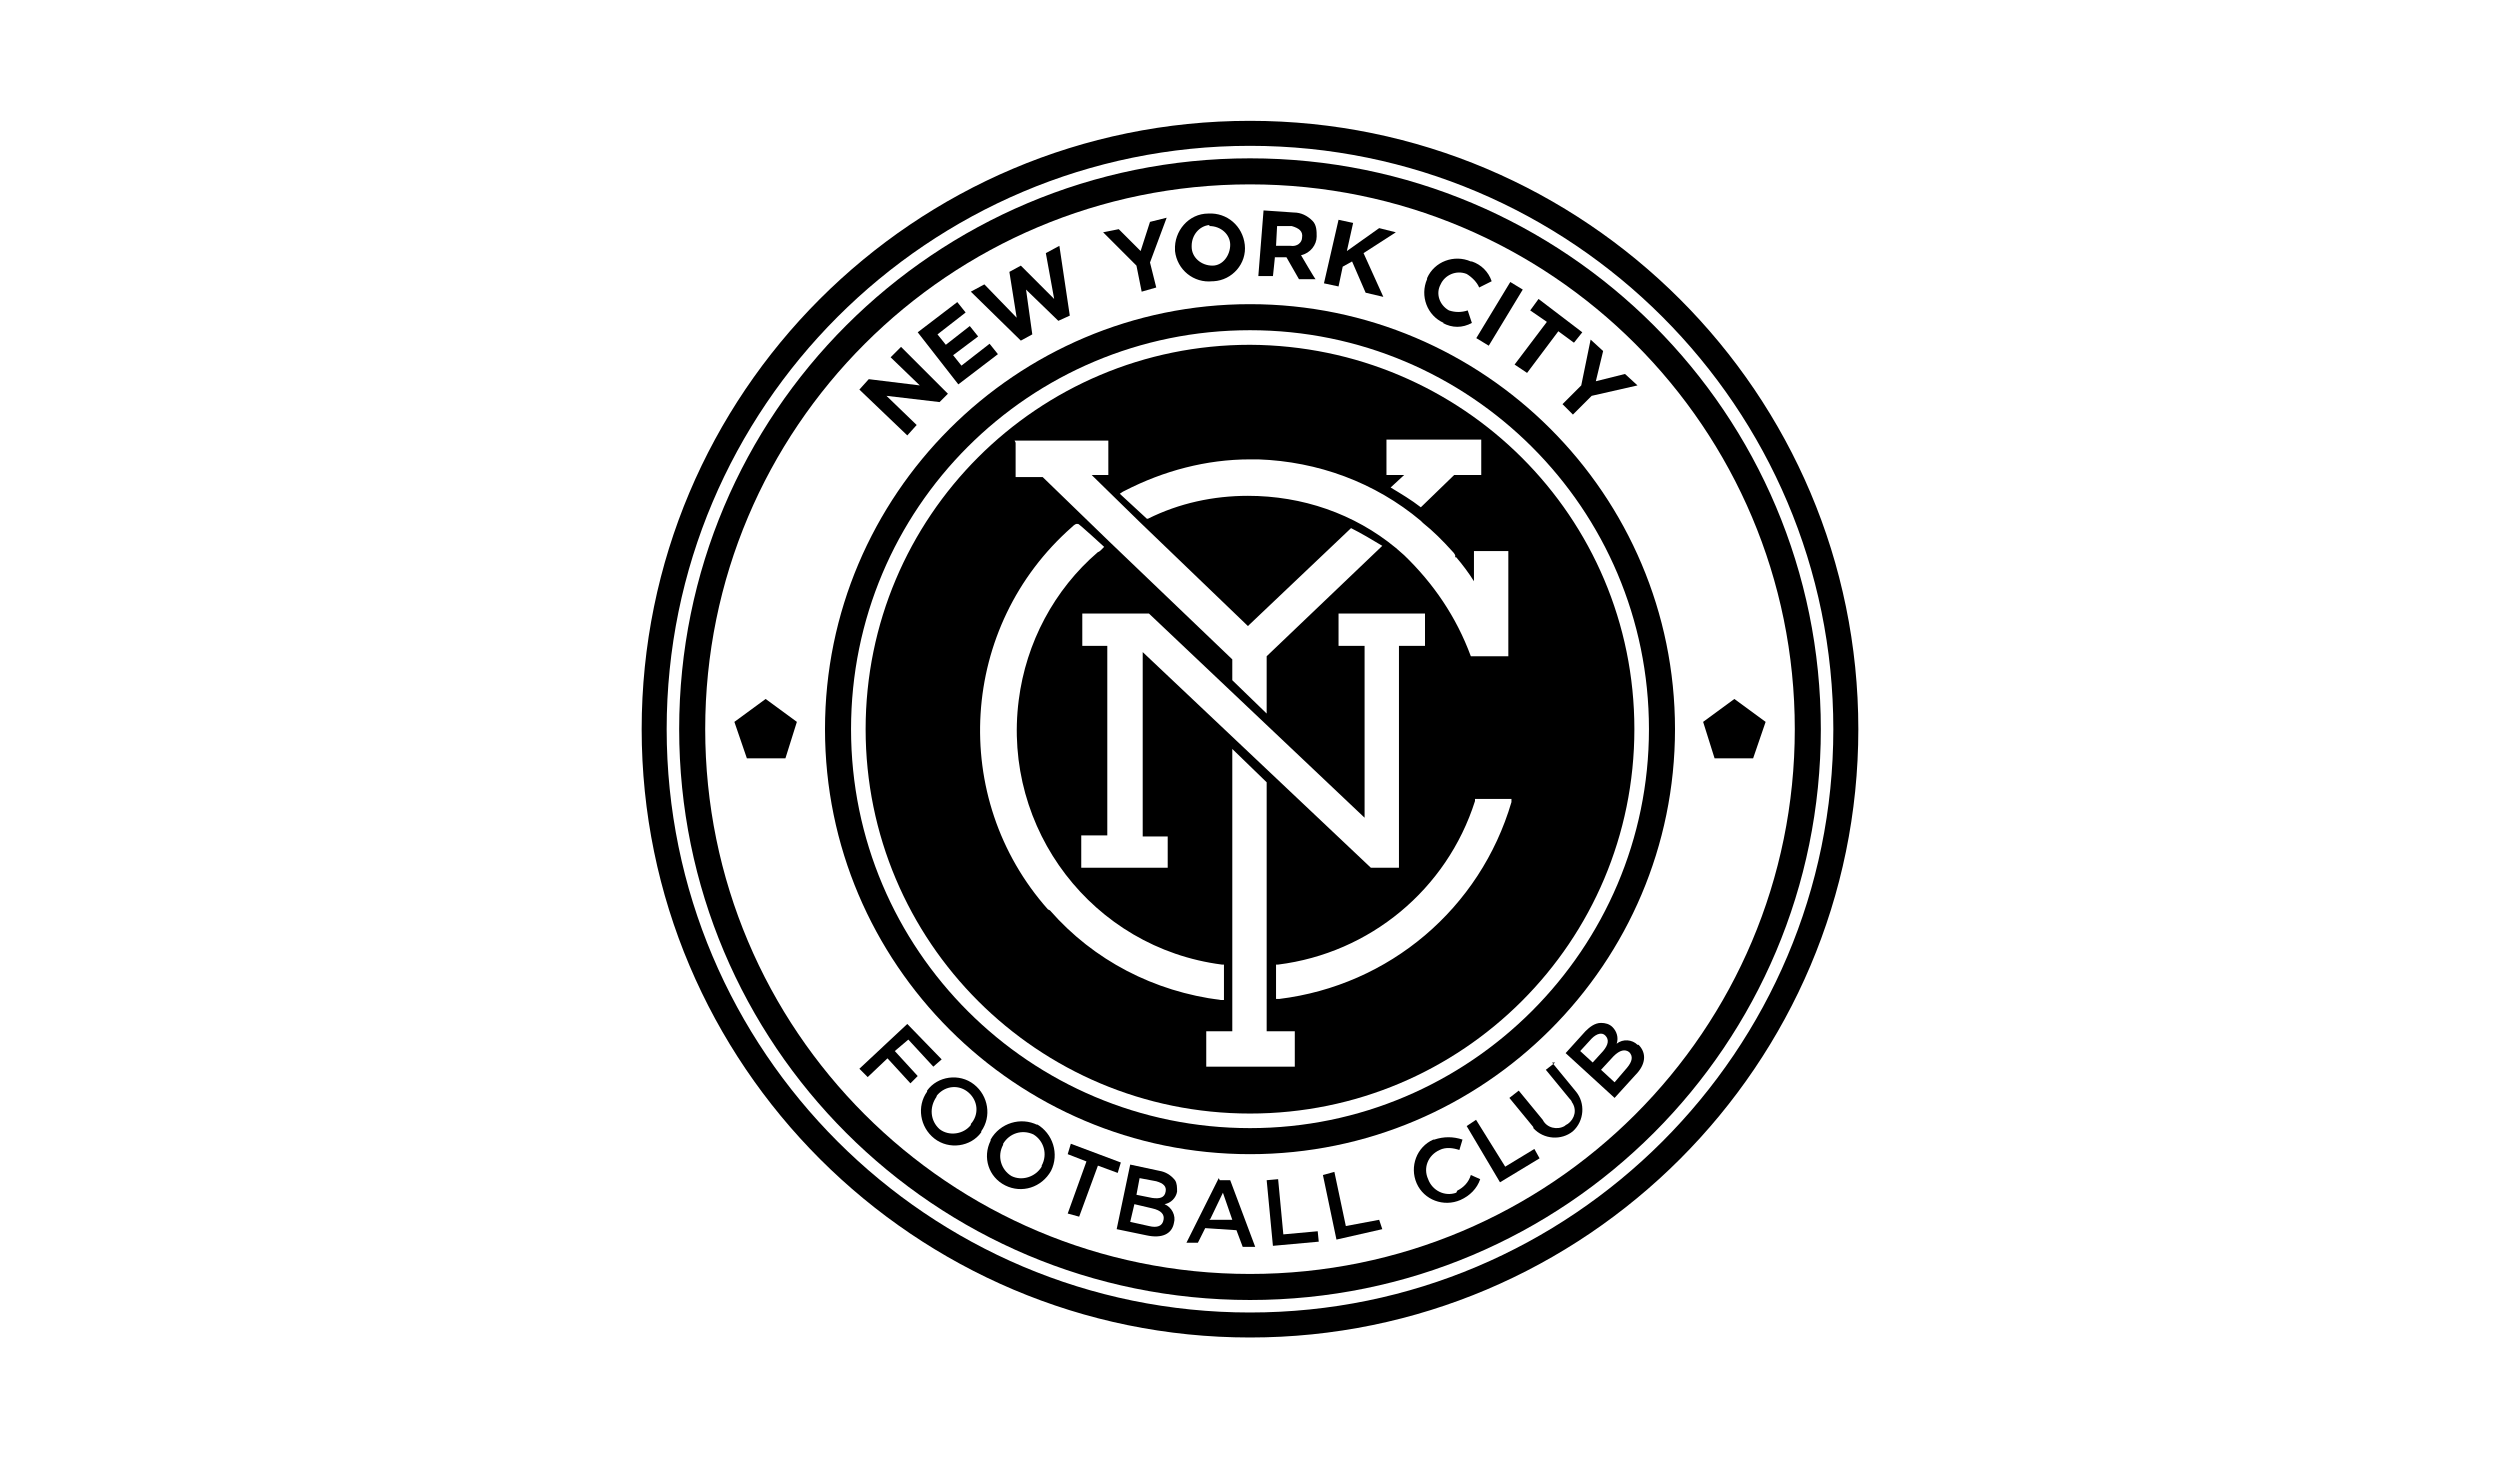 <?xml version="1.0" encoding="UTF-8"?>
<svg id="wit2023_logo_nycfc" xmlns="http://www.w3.org/2000/svg" xmlns:xlink="http://www.w3.org/1999/xlink" version="1.1" viewBox="0 0 240 140">
  <!-- Generator: Adobe Illustrator 29.6.1, SVG Export Plug-In . SVG Version: 2.1.1 Build 9)  -->
  <defs>
    <style>
      .st0 {
        fill: none;
      }

      .st1 {
        clip-path: url(#clippath);
      }
    </style>
    <clipPath id="clippath">
      <rect class="st0" width="240" height="140"/>
    </clipPath>
  </defs>
  <g class="st1">
    <g>
      <path d="M120,15.2c-30.3,0-54.8,24.5-54.8,54.8s24.5,54.8,54.8,54.8,54.8-24.5,54.8-54.8c0-30.3-24.5-54.8-54.8-54.8ZM120,122.3c-28.9,0-52.3-23.4-52.3-52.3,0-28.9,23.4-52.3,52.3-52.3s52.3,23.4,52.3,52.3c0,28.9-23.4,52.3-52.3,52.3Z"/>
      <path d="M120,11.6c-32.3,0-58.4,26.2-58.4,58.4s26.2,58.4,58.4,58.4,58.4-26.2,58.4-58.4c0-32.2-26.2-58.4-58.4-58.4ZM120,126c-30.9,0-56-25.1-56-56S89.1,14,120,14s56,25.1,56,56h0c0,30.9-25.1,56-56,56Z"/>
      <polygon points="70.5 69.3 71.7 72.8 75.4 72.8 76.5 69.3 73.5 67.1 70.5 69.3"/>
      <polygon points="168.3 72.8 169.5 69.3 166.5 67.1 163.5 69.3 164.6 72.8 168.3 72.8"/>
      <path d="M120,29.2c-22.5,0-40.8,18.3-40.8,40.8,0,22.5,18.3,40.8,40.8,40.8,22.5,0,40.8-18.3,40.8-40.8h0c0-22.5-18.3-40.8-40.8-40.8ZM120,108.3c-21.1,0-38.3-17.1-38.3-38.3s17.1-38.3,38.3-38.3c21.1,0,38.3,17.1,38.3,38.3,0,21.1-17.2,38.3-38.3,38.3Z"/>
      <path d="M120,33.1c-20.4,0-36.9,16.5-36.9,36.9,0,20.4,16.5,36.9,36.9,36.9s36.9-16.5,36.9-36.9h0c0-20.4-16.5-36.8-36.9-36.9ZM133.2,42.2h9s0,3.4,0,3.4h-2.6l-3.2,3.1c-.9-.7-1.9-1.3-2.9-1.9l1.3-1.2h-1.7v-3.4ZM108,47.1c3.7-1.9,7.8-3,12-3,.2,0,.5,0,.8,0h0c5.7.2,11.2,2.2,15.6,5.9h0s.2.2.2.2c1,.8,1.9,1.7,2.8,2.7.1.1.2.2.3.4v.2c.1,0,.1,0,.1,0,.6.7,1.2,1.5,1.7,2.3v-2.9h3.3v10.1h-3.6c-1.4-3.8-3.6-7-6.4-9.7l-.8-.7c-4-3.3-9-5-14.2-5-3.3,0-6.6.7-9.6,2.2h-.1c0,0-2.6-2.4-2.6-2.4l.3-.2ZM112.1,80.2v3.1h-8.3v-3.1h2.5v-18.2h-2.4v-3.1h6.4s20.7,19.6,20.7,19.6v-16.5h-2.5v-3.1h8.3v3.1h-2.5v21.3h-2.7s0,0,0,0l-21.9-20.7v17.7h2.5ZM97.4,42.3h9v3.3h-1.6l4.6,4.5,10.4,10,9.9-9.4c1,.5,2,1.1,3,1.7l-11.1,10.6v5.5l-3.3-3.2v-2l-11.8-11.3-6.4-6.2h-2.6v-3.3ZM100.6,87.3c-9.5-10.7-8.5-27.2,2.3-36.7.1-.1.2-.2.4-.3h.2c0-.1,2.5,2.2,2.5,2.2l-.3.3c0,0-.2.2-.3.2-4.2,3.6-6.9,8.7-7.6,14.2-1.6,12.4,7.1,23.8,19.5,25.4h.2v3.4h-.3c-6.4-.8-12.2-3.8-16.4-8.6ZM124.3,102.4h-8.5v-3.4h2.5v-27.1l3.3,3.2v23.9h2.7v3.4ZM145.1,77c-3,10.2-11.7,17.6-22.3,18.9h-.3s0-3.3,0-3.3h.2c8.8-1.1,16.2-7.2,18.9-15.7v-.2c0,0,3.5,0,3.5,0v.3Z"/>
      <polygon points="88 40.8 85.1 38 90.2 38.6 91 37.8 86.5 33.3 85.5 34.3 88.3 37 83.4 36.4 82.5 37.4 87.1 41.8 88 40.8"/>
      <polygon points="95.8 34 95 33 92.3 35.1 91.5 34.1 93.9 32.3 93.1 31.3 90.8 33.1 90 32.1 92.7 30 91.9 29 88.1 31.9 92 36.9 95.8 34"/>
      <polygon points="99.1 32.1 98.5 27.8 101.6 30.8 102.7 30.3 101.7 23.6 100.4 24.3 101.2 28.7 98 25.5 96.9 26.1 97.6 30.5 94.5 27.3 93.2 28 98 32.7 99.1 32.1"/>
      <polygon points="109.6 28 111 27.6 110.4 25.2 112 20.9 110.4 21.3 109.5 24.1 107.4 22 105.9 22.3 109.1 25.5 109.6 28"/>
      <path d="M116.5,27s0,0,0,0c1.8-.1,3.2-1.7,3-3.5h0c-.2-1.8-1.7-3.1-3.5-3-1.9,0-3.3,1.7-3.2,3.5h0c0,0,0,.1,0,.1.2,1.8,1.8,3.1,3.6,2.9ZM116.1,21.7s0,0,0,0c1.1,0,2,.8,2,1.8h0s0,0,0,0c0,0,0,0,0,0,0,1-.7,2-1.7,2,0,0,0,0,0,0-1.1,0-2-.8-2-1.8h0s0,0,0-.1c0-1,.7-1.9,1.7-2Z"/>
      <path d="M122.4,24.7h1.1c0,0,0,0,0,0l1.2,2.1h1.6c0,.1-1.4-2.3-1.4-2.3.9-.2,1.5-1,1.5-1.8h0c0-.5,0-1.1-.4-1.5-.5-.5-1.1-.8-1.8-.8l-2.9-.2-.5,6.3h1.4c0,.1.2-1.9.2-1.9ZM122.6,21.7h1.4c.7.2,1.1.5,1,1.1h0c0,.5-.5.9-1.1.8h-1.4c0-.1.1-1.9.1-1.9Z"/>
      <polygon points="128.9 25.6 129.8 25.1 131.1 28.1 132.8 28.5 130.9 24.3 134 22.3 132.4 21.9 129.3 24.1 129.9 21.4 128.5 21.1 127.1 27.2 128.5 27.5 128.9 25.6"/>
      <path d="M138.5,31c.9.5,1.9.5,2.8,0l-.4-1.2c-.6.2-1.2.2-1.8,0,0,0,0,0,0,0-.9-.5-1.3-1.6-.8-2.5h0s0,0,0,0c.4-.9,1.5-1.4,2.5-1,.5.3,1,.8,1.2,1.3l1.2-.6c-.3-.9-1-1.6-1.9-1.9,0,0,0,0-.1,0-1.6-.7-3.5,0-4.2,1.6h0s0,0,0,0c0,0,0,0,0,.1-.7,1.6,0,3.5,1.6,4.2Z"/>
      <rect x="140.9" y="29.5" width="6.3" height="1.4" transform="translate(43.5 137.7) rotate(-58.8)"/>
      <polygon points="145.4 35 146.6 35.8 149.6 31.8 151.1 32.9 151.9 31.9 147.7 28.7 146.9 29.8 148.5 30.9 145.4 35"/>
      <polygon points="153.2 36.6 153.9 33.7 152.7 32.6 151.8 37 150 38.8 151 39.8 152.8 38 157.2 37 156 35.9 153.2 36.6"/>
      <polygon points="87.2 99.8 89.6 102.4 90.4 101.7 87.1 98.3 82.5 102.6 83.3 103.4 85.2 101.6 87.4 104 88.1 103.3 85.9 100.9 87.2 99.8"/>
      <path d="M93.5,104.1s0,0,0,0c-1.4-1.1-3.5-.8-4.5.6h0c0,0,0,0,0,.1-1,1.4-.7,3.4.7,4.5,0,0,0,0,0,0,1.4,1.1,3.5.8,4.5-.6h0c0,0,0,0,0-.1,1-1.4.7-3.4-.7-4.5ZM93.2,108h0s0,0,0,0c-.7.9-2.1,1.1-3,.4,0,0,0,0,0,0-.9-.8-1-2.1-.3-3.1h0c0,0,0-.1.1-.2.8-.9,2.1-1,3-.2.9.8,1,2.1.2,3Z"/>
      <path d="M99.6,108c-1.6-.8-3.6-.2-4.5,1.4h0c0,0,0,0,0,.1-.8,1.6-.2,3.5,1.4,4.3,0,0,0,0,0,0,1.6.8,3.5.2,4.4-1.4h0s0,0,0,0c.8-1.6.2-3.6-1.4-4.5ZM100,112h0s0,0,0,0c-.6,1-1.9,1.4-2.9.9,0,0,0,0,0,0-1-.6-1.4-1.9-.8-3h0s0,0,0-.1c.6-1,1.8-1.4,2.9-.9,0,0,0,0,0,0,1,.6,1.4,1.9.8,3Z"/>
      <polygon points="107.6 111.6 102.8 109.8 102.5 110.8 104.3 111.5 102.5 116.5 103.6 116.8 105.4 111.9 107.3 112.6 107.6 111.6"/>
      <path d="M111.3,112.4l-2.8-.6-1.3,6.2,2.9.6c1.4.3,2.4-.1,2.6-1.2h0c.2-.7-.2-1.5-.9-1.8.6-.1,1.1-.6,1.2-1.2h0c0-.4,0-.8-.2-1.1-.4-.5-.9-.8-1.5-.9ZM111.7,117.1c-.1.6-.6.8-1.4.6l-1.8-.4.4-1.7,1.7.4c.9.2,1.2.6,1.1,1.1h0ZM111.9,114.4c-.1.6-.6.7-1.3.6l-1.5-.3.3-1.6,1.6.3c.7.2,1,.5.9,1h0Z"/>
      <path d="M117,113.1l-3.1,6.2h1.1c0,0,.7-1.4.7-1.4l3,.2.6,1.6h1.2c0,0-2.4-6.4-2.4-6.4h-1ZM116.2,117l1.2-2.5.9,2.6h-2.2Z"/>
      <polygon points="123.2 118.5 122.7 113.2 121.6 113.3 122.2 119.6 126.6 119.2 126.5 118.2 123.2 118.5"/>
      <polygon points="129.2 117.7 128.1 112.5 127 112.8 128.3 119 132.7 118 132.4 117.1 129.2 117.7"/>
      <path d="M139.8,114.5s0,0,0,0c-1.1.4-2.3-.2-2.7-1.3h0s0,0,0,0c-.5-1.1,0-2.3,1.1-2.8.6-.3,1.3-.2,1.9,0l.3-1c-.9-.3-1.8-.3-2.7,0,0,0,0,0-.1,0-1.6.7-2.3,2.6-1.6,4.2h0s0,0,0,0c0,0,0,0,0,0,.7,1.6,2.6,2.3,4.2,1.6.9-.4,1.6-1.1,1.9-2l-.9-.4c-.2.7-.7,1.2-1.3,1.5Z"/>
      <polygon points="144.5 112 141.7 107.5 140.8 108.1 144 113.5 147.8 111.2 147.3 110.3 144.5 112"/>
      <path d="M149.3,102l-.9.7,2.3,2.8c0,0,.2.2.2.3.5.7.3,1.6-.4,2.1,0,0-.2.1-.3.2-.7.4-1.7.2-2.1-.6l-2.3-2.8-.9.7,2.3,2.8h0s0,0,0,.1c1,1.1,2.7,1.2,3.8.3,1.1-1,1.2-2.7.3-3.8l-2.3-2.8Z"/>
      <path d="M157.2,100.3c-.5-.5-1.4-.6-2-.1.2-.6,0-1.2-.4-1.6h0c-.3-.3-.7-.4-1.1-.4-.6,0-1.1.4-1.5.8l-1.9,2.1,4.7,4.3,2-2.2c1-1,1.1-2.1.3-2.9h0ZM151.7,100.9l1.1-1.2c.5-.5,1-.6,1.3-.3h0c.4.4.3.9-.2,1.5l-1,1.1-1.2-1.1ZM156.2,102.5l-1.2,1.4-1.3-1.2,1.2-1.3c.6-.6,1.1-.7,1.5-.4h0c.4.4.3.9-.2,1.5Z"/>
    </g>
  </g>
</svg>